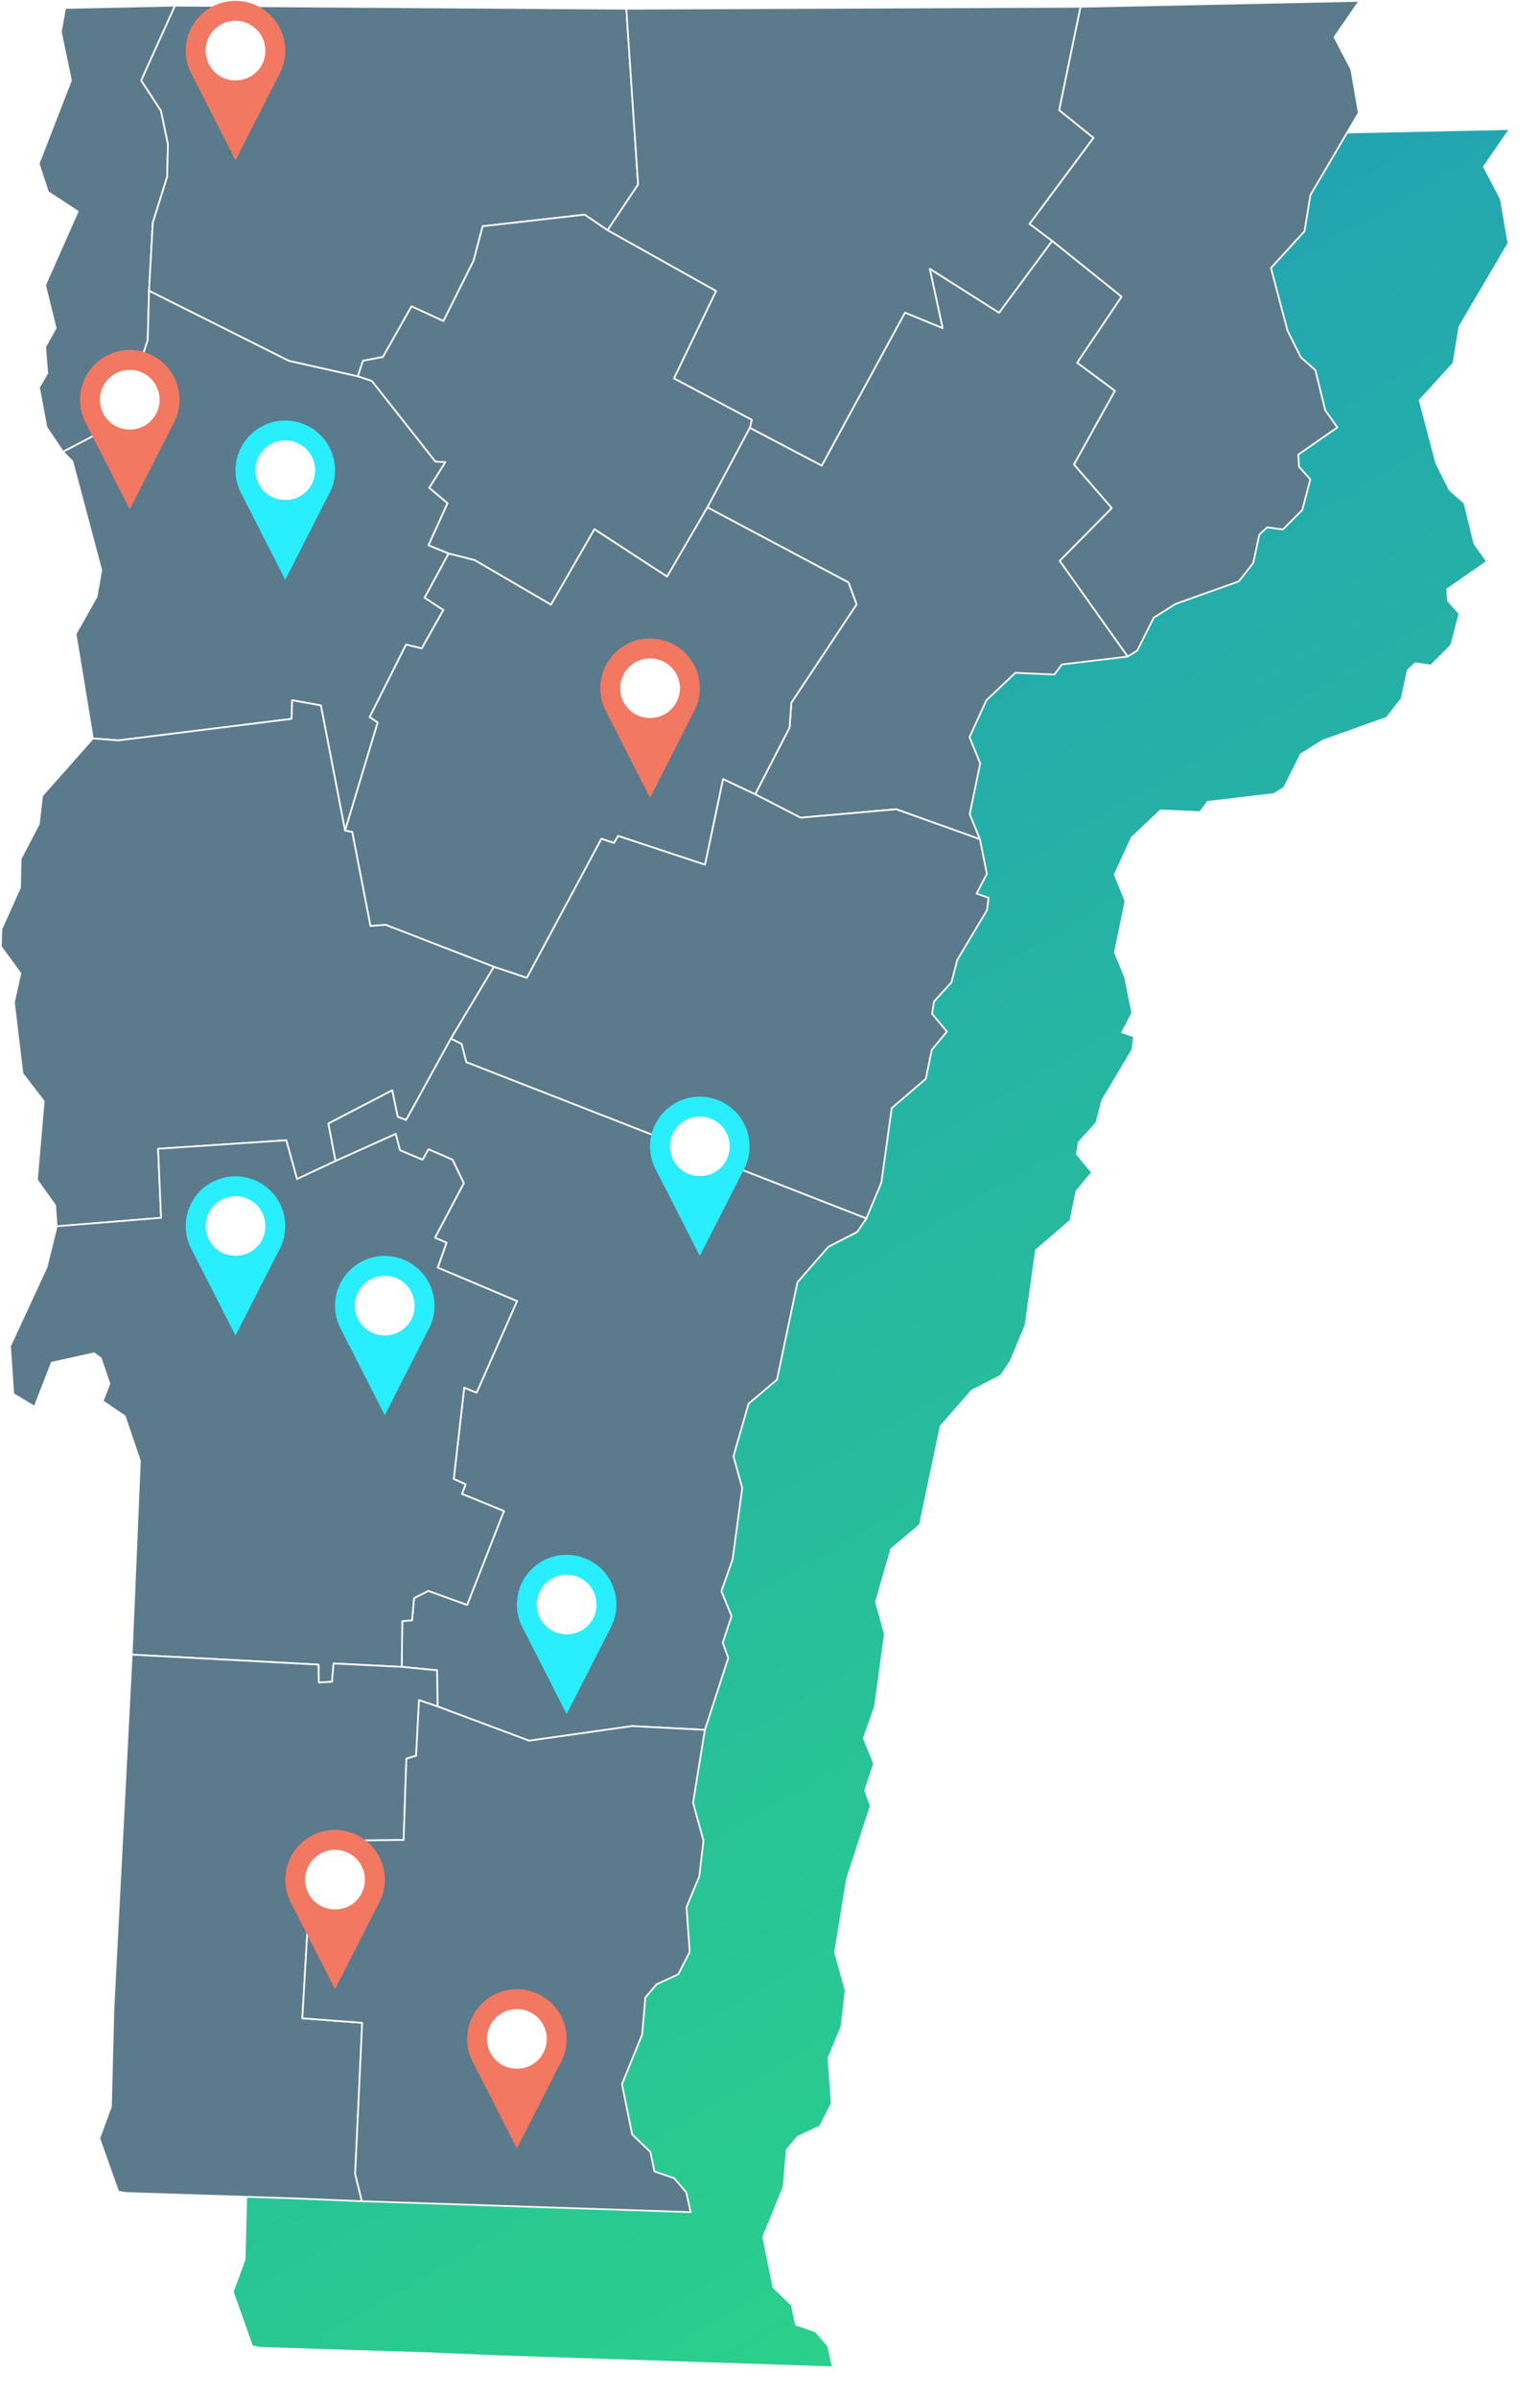 <svg xmlns="http://www.w3.org/2000/svg" xmlns:xlink="http://www.w3.org/1999/xlink" width="436.853" height="679.961" viewBox="0 0 436.853 679.961"><defs><linearGradient id="a" x1="0.13" x2="0.5" y2="1" gradientUnits="objectBoundingBox"><stop offset="0" stop-color="#2196be"/><stop offset="1" stop-color="#2ad08b"/></linearGradient><filter id="b" x="29.066" y="27.847" width="407.787" height="652.114" filterUnits="userSpaceOnUse"><feOffset dy="3" input="SourceAlpha"/><feGaussianBlur stdDeviation="3" result="c"/><feFlood flood-color="#45ed9e"/><feComposite operator="in" in2="c"/><feComposite in="SourceGraphic"/></filter></defs><g transform="translate(-991.147 -4758.477)"><g transform="translate(-410.506 4691.117)"><g transform="matrix(1, 0, 0, 1, 1401.65, 67.36)" filter="url(#b)"><path d="M401.582,175.8l13.877-23.579L413.316,139.8l-4.836-9.281,7.179-10.394-80.051,1.7-130.3.557L75.834,121.5l-31.532.663-1.219,6.828,2.9,13.939-9.265,23.88,2.676,8.119,8.533,5.583L38.56,201.634l3.03,12.332-3.017,5.364.6,7.563-2.36,4.082,2.125,11.4,4.741,7.066,2.7,2.7,8.3,31.222-1.346,7.643-6.017,10.664,4.939,29.949L37.718,348.05l-.955,8.119-5.209,9.992-.181,8.243-5.341,11.881-.159,5.065,5.6,7.631-1.848,8.34,2.437,20.369,6.1,7.995-1.943,22.57,5.2,7.219.469,6.051L39,483.217l-10.492,22.7.937,13.7,6.1,3.678,4.932-12.651,12.143-2.681,1.9,1.4,2.5,7.3-1.952,5.008,6.344,4.316,4.36,12.83L63.41,594.366,58.175,695.812l-.723,28.14L54.1,733.093l5.43,15.262,2.265.387,48.126,1.54,19.522.825,94.332,3.131-1.292-5.709-3.464-4.013-5.643-1.945-1.168-5.588-5.22-5.03-2.931-14.416,5.779-14.173.926-10.659,3.221-3.8,6.244-2.883,3.266-6.408L222.57,666.8l3.691-8.9,1.184-10.188-2.987-10.884,3.393-20.893,6.7-20.617-1.578-4.4,2.544-7.583-2.929-7.179,3.208-9.082,2.772-20.5-2.52-9.07,4.34-15.112,8.159-6.893,5.865-27.935,8.881-10.165,8.264-4.257,2.63-3.857,4.293-10.255,2.975-21.393,9.781-8.4,1.705-8.308,4.341-5.224-4.261-5.142.586-3.53,4.987-5.471,1.673-6.423,8.519-14.272.462-3.541-3.447-1.211,2.946-5.647-1.98-9.937-2.938-7.171,3.007-14.551-3.064-7.564,4.859-10.588,8.291-7.851,11.21.493,2.129-2.884,18.887-2.26,2.749-1.721,4.739-9.45,6.29-3.937,18.107-6.459,4.136-5.259,1.755-8.128,2.252-2.115,4.508.623,5.574-5.61,2.3-8.761-3.27-3.663-.171-3.456,11.2-7.776-3.494-4.954-2.812-11.468-4.184-3.694L395,214.67l-4.735-17.951,9.617-10.549Z" transform="translate(12.19 -86.28)" fill-rule="evenodd" fill="url(#a)"/></g><g transform="translate(-4492.097 18810.484)"><path d="M413.814,188.205l-6.444-4.838,18.14-24.4-9.727-7.85,6.056-29.311,79.149-1.68-7.1,10.277,4.781,9.177,2.119,12.283-13.721,23.313-1.677,10.252-9.509,10.43,4.682,17.749,3.779,7.572,4.137,3.652,2.78,11.339,3.455,4.9-11.077,7.688.169,3.417,3.233,3.622-2.271,8.662L479.258,270l-4.457-.616-2.227,2.092-1.735,8.036-4.089,5.2-17.9,6.387L442.627,295l-4.685,9.344-2.718,1.7-19.3-27.152L430.7,263.935l-10.72-12.368,11.608-20.874-10.71-7.962,12.6-18.736Z" transform="translate(5778.409 -18863)" fill="#5b7a8b" stroke="#f9f9f9" stroke-linecap="round" stroke-linejoin="round" stroke-width="0.5" fill-rule="evenodd"/><path d="M279.882,247.279l-4.688-6.987-2.1-11.276,2.334-4.036-.591-7.478,2.983-5.3-3-12.193,9.257-20.883-8.437-5.52L273,165.575l9.161-23.611-2.864-13.782,1.205-6.751,31.177-.656L302.1,141.984l5.589,8.578,1.979,9.432-.209,9.283-4.09,13.054-1.057,19.284-.372,13.943L297.372,235.9l-4.13,4.4Z" transform="translate(5631.722 -18862.291)" fill="#5b7a8b" stroke="#f9f9f9" stroke-linecap="round" stroke-linejoin="round" stroke-width="0.5" fill-rule="evenodd"/><path d="M289.122,201.616l1.057-19.284,4.09-13.054.209-9.283-1.979-9.432-5.589-8.578,9.578-21.209,128.019.871,3.343,49.844-8.675,12.957-6.483-4.414-28.936,3.286-2.568,9.744L372.632,210.2l-9.052-4.167-8.118,14.353-5.651,1.077-1.46,4.417L328.8,221.5Z" transform="translate(5646.91 -18862.291)" fill="#5b7a8b" stroke="#f9f9f9" stroke-linecap="round" stroke-linejoin="round" stroke-width="0.5" fill-rule="evenodd"/><path d="M390.512,240.314l.552-2.268-22.086-11.755,11.945-24.777L350.145,184.28l8.675-12.957-3.343-49.844,128.829-.551-6.056,29.311,9.727,7.85-18.14,24.4,6.444,4.838L461.217,207.7l-19.626-12.448,3.638,16.817-10.683-4.393-23.624,43.369Z" transform="translate(5715.94 -18862.123)" fill="#5b7a8b" stroke="#f9f9f9" stroke-linecap="round" stroke-linejoin="round" stroke-width="0.5" fill-rule="evenodd"/><path d="M342.03,245.193l-5.72-2.342,5.391-11.928-5.186-4.36,4.567-7.273-2.812-.162-18.029-22.86-3.957-1.311,1.46-4.417,5.651-1.077,8.118-14.353,9.052,4.167,8.557-17.143,2.568-9.744,28.936-3.286,6.483,4.414,30.779,17.235-11.945,24.777,22.086,11.755-.552,2.268L415.45,232.108l-11.438,19.635L383.4,238.307l-12.319,21.4-21.663-12.65Z" transform="translate(5678.977 -18831.365)" fill="#5b7a8b" stroke="#f9f9f9" stroke-linecap="round" stroke-linejoin="round" stroke-width="0.5" fill-rule="evenodd"/><path d="M377.234,309.555l9.76-18.936.508-7.036L406,255.7l-2.309-6.222-40-21.268,12.026-22.554,20.411,10.727,23.624-43.369,10.683,4.393L426.8,160.594l19.626,12.448,15.065-20.368,19.663,15.789-12.6,18.737,10.71,7.962-11.608,20.874,10.72,12.368L463.6,243.358l19.3,27.152-18.674,2.234-2.1,2.852-11.084-.487-8.2,7.763-4.8,10.469,3.029,7.478-2.973,14.387,2.9,7.09-23.747-8.5-27.152,2.39Z" transform="translate(5730.732 -18827.469)" fill="#5b7a8b" stroke="#f9f9f9" stroke-linecap="round" stroke-linejoin="round" stroke-width="0.5" fill-rule="evenodd"/><path d="M284.77,286.344l-4.884-29.611,5.949-10.544,1.331-7.557-8.21-30.87-2.668-2.673,13.36-6.987,4.13-4.4,6.566-20.337.372-13.943,39.678,19.882,19.551,4.386L363.9,185l18.029,22.86,2.812.162-4.568,7.273,5.186,4.36-5.391,11.928,5.72,2.342-6.8,12.529,5.318,3.468-6.133,10.888-4.453-1.06L363.31,280.278l2.277,1.536-9.264,30.677-6.866-35.508-8.141-1.469-.183,5.282-49.1,6.1Z" transform="translate(5635.315 -18820.098)" fill="#5b7a8b" stroke="#f9f9f9" stroke-linecap="round" stroke-linejoin="round" stroke-width="0.5" fill-rule="evenodd"/><path d="M356.774,319.047l-30.707-11.9-4.323.326-5.16-26.638-2.032-.4,9.264-30.677-2.277-1.536L331.855,227.7l4.453,1.06,6.133-10.888-5.318-3.468,6.8-12.529,7.385,1.86,21.663,12.651,12.319-21.4L405.9,208.423l11.438-19.635,40,21.268,2.309,6.222-18.5,27.88-.508,7.036-9.76,18.936-9.093-4.3-5.115,24.27L392,281.941l-1.176,1.989-3.545-1.182-21.156,39.428Z" transform="translate(5677.085 -18788.045)" fill="#5b7a8b" stroke="#f9f9f9" stroke-linecap="round" stroke-linejoin="round" stroke-width="0.5" fill-rule="evenodd"/><path d="M278.105,350.959l1.921-22.316-6.032-7.9-2.41-20.139,1.827-8.247-5.539-7.545.157-5.008,5.281-11.747.179-8.151,5.151-9.88.944-8.028,14.374-16.238,7.258.557,49.1-6.1.183-5.282,8.141,1.469L365.51,251.9l2.032.4,5.16,26.638,4.323-.326,30.707,11.9-12.194,20.357L382.83,333.949l-2.4-.9-1.557-7.508-18.1,9.411,2.036,10.625L351.878,350.7l-3.049-11-36.359,2.413.849,19.578-29.609,2.4-.464-5.983Z" transform="translate(5626.127 -18759.51)" fill="#5b7a8b" stroke="#f9f9f9" stroke-linecap="round" stroke-linejoin="round" stroke-width="0.5" fill-rule="evenodd"/><path d="M478.972,242.661l1.958,9.825-2.913,5.583,3.408,1.2-.456,3.5-8.423,14.111-1.654,6.351-4.93,5.409-.58,3.491,4.213,5.084-4.292,5.166-1.686,8.215-9.671,8.307L451,340.052l-4.245,10.14-113.5-44.319-1.327-5.141-3.025-1.538L341.1,278.837l9.352,3.129,21.156-39.428,3.545,1.182,1.176-1.989L401,249.893l5.115-24.27,9.093,4.3,12.864,6.627,27.152-2.39Z" transform="translate(5692.757 -18747.834)" fill="#5b7a8b" stroke="#f9f9f9" stroke-linecap="round" stroke-linejoin="round" stroke-width="0.5" fill-rule="evenodd"/><path d="M343.247,450.156l-.122-10.248-10.037-.984.158-12.973,2.768-.214.581-6.3,4.049-2.053,11.015,3.969,10.423-26.6-11.9-4.861,1.044-2.713-3.381-1.531,2.982-25.89,3.514,1.411L365.8,335.229l-22.49-9.5,2.492-7.064-3.27-1.41,8.168-15.471-3.2-6.648-6.8-2.952-1.683,2.973-6.422-2.7-1.211-4.63L314.327,295.5l-2.036-10.625,18.1-9.411,1.557,7.508,2.4.9L347.048,260.8l3.025,1.538,1.327,5.141,113.5,44.319-2.6,3.814-8.171,4.209-8.781,10.051-5.8,27.62-8.067,6.816-4.291,14.942,2.492,8.967-2.741,20.265-3.172,8.98,2.9,7.1-2.515,7.5,1.56,4.35-6.624,20.384-20.691-1.064-29.174,4.146Z" transform="translate(5674.617 -18709.438)" fill="#5b7a8b" stroke="#f9f9f9" stroke-linecap="round" stroke-linejoin="round" stroke-width="0.5" fill-rule="evenodd"/><path d="M380.219,424.815l-19.331-.959-.435,5.181-3.77.208-.07-5.064-52.985-2.83,2.333-54.929-4.31-12.686-6.273-4.267,1.93-4.952-2.469-7.22-1.883-1.381-12.007,2.651-4.877,12.508-6.03-3.636-.926-13.543,10.374-22.442,2.859-11.56,29.609-2.4-.849-19.578,36.359-2.413,3.049,11,10.939-5.122,17.053-7.668,1.211,4.63,6.422,2.7,1.683-2.973,6.8,2.952,3.2,6.648-8.168,15.471,3.27,1.41-2.492,7.064,22.49,9.5-11.459,25.945-3.514-1.411-2.982,25.89,3.381,1.531-1.044,2.713,11.9,4.861-10.423,26.6-11.015-3.97-4.049,2.053-.581,6.3-2.768.214Z" transform="translate(5627.486 -18695.326)" fill="#5b7a8b" stroke="#f9f9f9" stroke-linecap="round" stroke-linejoin="round" stroke-width="0.5" fill-rule="evenodd"/><path d="M288.826,496.939l-2.239-.383-5.369-15.09,3.311-9.038.714-27.823,5.176-100.3,52.985,2.83.07,5.064,3.77-.208.435-5.181,19.331.959,10.037.984L377.169,359l-5.251-1.791-.822,15.78-2.769.831-.781,23.029-25.812.329-2.914,50.233,16.975,1.287-1.989,42.856,1.905,7.726-19.3-.816Z" transform="translate(5640.696 -18618.277)" fill="#5b7a8b" stroke="#f9f9f9" stroke-linecap="round" stroke-linejoin="round" stroke-width="0.5" fill-rule="evenodd"/><path d="M418.917,495.639l-93.269-3.1-1.905-7.726,1.989-42.856-16.975-1.287,2.914-50.233,25.812-.329.781-23.029,2.769-.831.822-15.78,5.251,1.791,25.973,9.713,29.174-4.146,20.691,1.064-3.355,20.657,2.954,10.762-1.171,10.073-3.649,8.8.917,12.674-3.23,6.336-6.174,2.85-3.185,3.756-.916,10.539-5.714,14.013,2.9,14.254,5.161,4.974,1.155,5.525,5.579,1.923,3.425,3.968Z" transform="translate(5670.758 -18611.543)" fill="#5b7a8b" stroke="#f9f9f9" stroke-linecap="round" stroke-linejoin="round" stroke-width="0.5" fill-rule="evenodd"/></g></g><g transform="translate(1057.956 4877.715)"><ellipse cx="9.104" cy="9.104" rx="9.104" ry="9.104" transform="translate(5.008 4.372)" fill="#fff"/><path d="M2178.812,480.835a14.116,14.116,0,0,0-12.822,20.012L2178.812,526l12.822-25.149a14.115,14.115,0,0,0-12.822-20.012Zm0,22.581a8.468,8.468,0,1,1,8.469-8.466A8.47,8.47,0,0,1,2178.812,503.416Z" transform="translate(-2164.7 -480.836)" fill="#29eefe"/></g><g transform="translate(1043.843 5091.998)"><ellipse cx="9.104" cy="9.104" rx="9.104" ry="9.104" transform="translate(5.008 4.372)" fill="#fff"/><path d="M2178.812,480.835a14.116,14.116,0,0,0-12.822,20.012L2178.812,526l12.822-25.149a14.115,14.115,0,0,0-12.822-20.012Zm0,22.581a8.468,8.468,0,1,1,8.469-8.466A8.47,8.47,0,0,1,2178.812,503.416Z" transform="translate(-2164.7 -480.836)" fill="#29eefe"/></g><g transform="translate(1086.182 5114.579)"><ellipse cx="9.104" cy="9.104" rx="9.104" ry="9.104" transform="translate(5.008 4.372)" fill="#fff"/><path d="M2178.812,480.835a14.116,14.116,0,0,0-12.822,20.012L2178.812,526l12.822-25.149a14.115,14.115,0,0,0-12.822-20.012Zm0,22.581a8.468,8.468,0,1,1,8.469-8.466A8.47,8.47,0,0,1,2178.812,503.416Z" transform="translate(-2164.7 -480.836)" fill="#29eefe"/></g><g transform="translate(1175.549 5069.416)"><ellipse cx="9.104" cy="9.104" rx="9.104" ry="9.104" transform="translate(5.008 4.372)" fill="#fff"/><path d="M2178.812,480.835a14.116,14.116,0,0,0-12.822,20.012L2178.812,526l12.822-25.149a14.115,14.115,0,0,0-12.822-20.012Zm0,22.581a8.468,8.468,0,1,1,8.469-8.466A8.47,8.47,0,0,1,2178.812,503.416Z" transform="translate(-2164.7 -480.836)" fill="#29eefe"/></g><g transform="translate(1137.774 5199.322)"><ellipse cx="9.104" cy="9.104" rx="9.104" ry="9.104" transform="translate(5.008 4.372)" fill="#fff"/><path d="M2178.812,480.835a14.116,14.116,0,0,0-12.822,20.012L2178.812,526l12.822-25.149a14.115,14.115,0,0,0-12.822-20.012Zm0,22.581a8.468,8.468,0,1,1,8.469-8.466A8.47,8.47,0,0,1,2178.812,503.416Z" transform="translate(-2164.7 -480.836)" fill="#29eefe"/></g><g transform="translate(1043.843 4758.729)"><ellipse cx="9.104" cy="9.104" rx="9.104" ry="9.104" transform="translate(5.008 4.372)" fill="#fff"/><path d="M2178.812,480.835a14.116,14.116,0,0,0-12.822,20.012L2178.812,526l12.822-25.149a14.115,14.115,0,0,0-12.822-20.012Zm0,22.581a8.468,8.468,0,1,1,8.469-8.466A8.47,8.47,0,0,1,2178.812,503.416Z" transform="translate(-2164.7 -480.836)" fill="#f27862"/></g><g transform="translate(1013.843 4857.715)"><ellipse cx="9.104" cy="9.104" rx="9.104" ry="9.104" transform="translate(5.008 4.372)" fill="#fff"/><path d="M2178.812,480.835a14.116,14.116,0,0,0-12.822,20.012L2178.812,526l12.822-25.149a14.115,14.115,0,0,0-12.822-20.012Zm0,22.581a8.468,8.468,0,1,1,8.469-8.466A8.47,8.47,0,0,1,2178.812,503.416Z" transform="translate(-2164.7 -480.836)" fill="#f27862"/></g><g transform="translate(1161.436 4939.509)"><ellipse cx="9.104" cy="9.104" rx="9.104" ry="9.104" transform="translate(5.008 4.372)" fill="#fff"/><path d="M2178.812,480.835a14.116,14.116,0,0,0-12.822,20.012L2178.812,526l12.822-25.149a14.115,14.115,0,0,0-12.822-20.012Zm0,22.581a8.468,8.468,0,1,1,8.469-8.466A8.47,8.47,0,0,1,2178.812,503.416Z" transform="translate(-2164.7 -480.836)" fill="#f27862"/></g><g transform="translate(1123.662 5322.485)"><ellipse cx="9.104" cy="9.104" rx="9.104" ry="9.104" transform="translate(5.008 4.372)" fill="#fff"/><path d="M2178.812,480.835a14.116,14.116,0,0,0-12.822,20.012L2178.812,526l12.822-25.149a14.115,14.115,0,0,0-12.822-20.012Zm0,22.581a8.468,8.468,0,1,1,8.469-8.466A8.47,8.47,0,0,1,2178.812,503.416Z" transform="translate(-2164.7 -480.836)" fill="#f27862"/></g><g transform="translate(1072.069 5277.323)"><ellipse cx="9.104" cy="9.104" rx="9.104" ry="9.104" transform="translate(5.008 4.372)" fill="#fff"/><path d="M2178.812,480.835a14.116,14.116,0,0,0-12.822,20.012L2178.812,526l12.822-25.149a14.115,14.115,0,0,0-12.822-20.012Zm0,22.581a8.468,8.468,0,1,1,8.469-8.466A8.47,8.47,0,0,1,2178.812,503.416Z" transform="translate(-2164.7 -480.836)" fill="#f27862"/></g></g></svg>